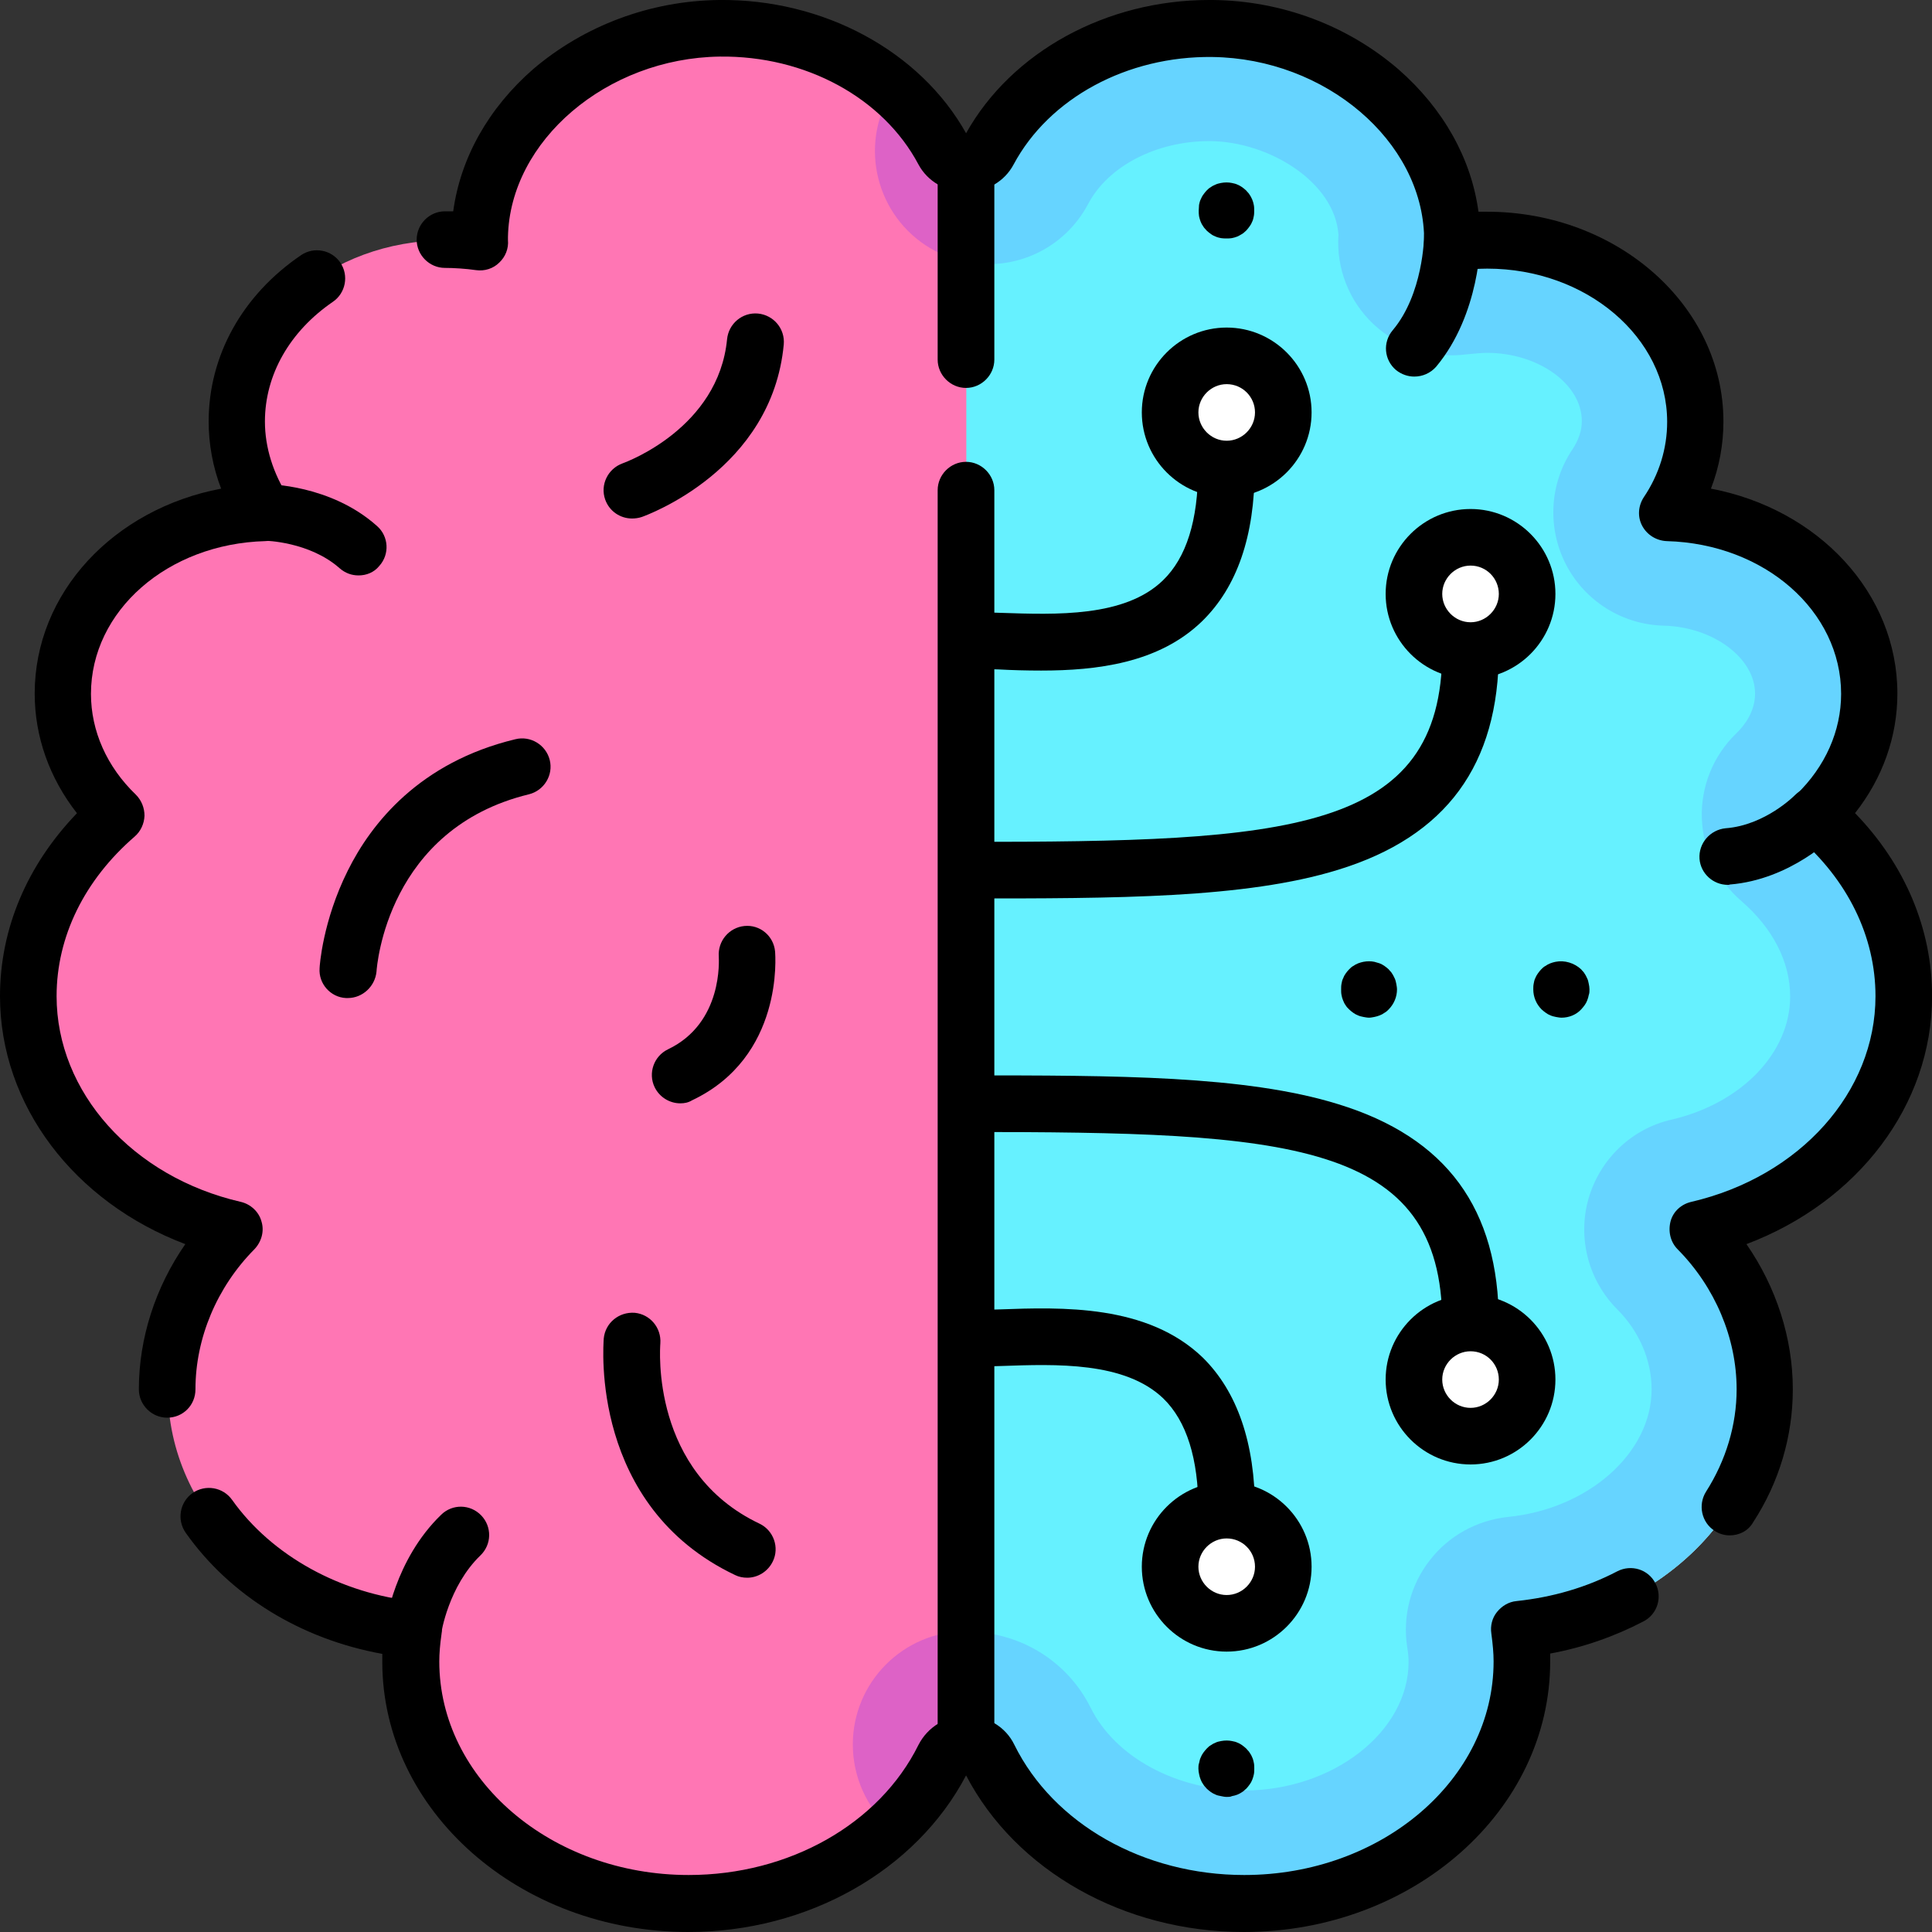<svg width="24" height="24" viewBox="0 0 24 24" fill="none" xmlns="http://www.w3.org/2000/svg">
<rect x="0" y="0" width="24" height="24" fill="#333333" stroke="none"/>
<g clip-path="url(#clip0_33759_69179)">
<path d="M21.089 15.277C21.633 15.825 21.923 16.552 21.923 17.264C21.923 18.806 20.587 20.076 18.872 20.25C18.891 20.381 18.905 20.512 18.905 20.648C18.905 22.308 17.358 23.653 15.455 23.653C14.034 23.653 12.816 22.908 12.286 21.839C12.23 21.731 12.117 21.675 12.005 21.675C11.892 21.675 11.775 21.731 11.723 21.839C11.564 22.162 11.334 22.462 11.058 22.716C10.43 23.292 9.539 23.653 8.555 23.653C6.647 23.653 5.105 22.308 5.105 20.648C5.105 20.512 5.119 20.381 5.138 20.25C3.417 20.076 2.086 18.806 2.086 17.264C2.086 16.552 2.377 15.825 2.92 15.277C1.439 14.934 0.352 13.767 0.352 12.375C0.352 11.573 0.708 10.758 1.448 10.125C1.036 9.726 0.783 9.197 0.783 8.62C0.783 7.397 1.898 6.408 3.291 6.37C3.07 6.037 2.939 5.653 2.939 5.241C2.939 3.994 4.097 2.986 5.527 2.986C5.662 2.986 5.827 3 5.963 3.019C5.963 2.995 5.958 2.972 5.958 2.944C5.981 1.547 7.331 0.375 8.934 0.356C9.778 0.347 10.542 0.637 11.095 1.111C11.353 1.331 11.564 1.589 11.719 1.88C11.775 1.983 11.887 2.039 12 2.039C12.113 2.039 12.225 1.987 12.281 1.88C12.769 0.97 13.833 0.342 15.066 0.356C16.669 0.375 18.019 1.552 18.042 2.944C18.042 2.967 18.038 2.991 18.038 3.019C18.173 3 18.342 2.986 18.473 2.986C19.903 2.986 21.061 3.994 21.061 5.241C21.061 5.653 20.93 6.037 20.709 6.37C22.102 6.408 23.217 7.402 23.217 8.62C23.217 9.201 22.964 9.726 22.552 10.125C23.292 10.758 23.648 11.573 23.648 12.375C23.648 13.767 22.561 14.934 21.089 15.277Z" fill="#FF76B4"/>
<path d="M21.088 15.277C21.632 15.825 21.923 16.552 21.923 17.264C21.923 18.806 20.587 20.076 18.871 20.25C18.89 20.381 18.904 20.512 18.904 20.648C18.904 22.308 17.357 23.653 15.454 23.653C14.034 23.653 12.815 22.908 12.285 21.839C12.229 21.731 12.116 21.675 12.004 21.675V2.034C12.116 2.034 12.229 1.983 12.285 1.875C12.773 0.966 13.837 0.337 15.069 0.352C16.673 0.37 18.023 1.547 18.046 2.939C18.046 2.962 18.041 2.986 18.041 3.014C18.177 2.995 18.346 2.981 18.477 2.981C19.907 2.981 21.065 3.989 21.065 5.236C21.065 5.648 20.934 6.033 20.713 6.366C22.105 6.403 23.221 7.397 23.221 8.616C23.221 9.197 22.968 9.722 22.555 10.12C23.296 10.753 23.652 11.569 23.652 12.37C23.648 13.767 22.56 14.934 21.088 15.277Z" fill="#66F1FF"/>
<path d="M11.72 1.875C11.565 1.584 11.354 1.327 11.096 1.106C11.077 1.144 11.054 1.177 11.035 1.214C10.669 1.898 10.927 2.752 11.616 3.117C11.738 3.183 11.87 3.23 11.996 3.253V2.034C11.888 2.034 11.776 1.978 11.72 1.875Z" fill="#DD62C6"/>
<path d="M10.594 21.67C10.594 22.083 10.772 22.453 11.053 22.711C11.33 22.458 11.555 22.163 11.719 21.834C11.775 21.727 11.887 21.67 12 21.67V20.264C11.222 20.264 10.594 20.897 10.594 21.67Z" fill="#DD62C6"/>
<path d="M21.089 15.277C21.633 15.825 21.923 16.552 21.923 17.264C21.923 18.806 20.587 20.076 18.872 20.25C18.891 20.381 18.905 20.512 18.905 20.648C18.905 22.308 17.358 23.653 15.455 23.653C14.034 23.653 12.816 22.908 12.286 21.839C12.23 21.731 12.117 21.675 12.005 21.675V20.269C12.666 20.269 13.256 20.63 13.547 21.211C13.852 21.83 14.62 22.242 15.455 22.242C16.561 22.242 17.498 21.511 17.498 20.644C17.498 20.597 17.494 20.536 17.48 20.456C17.423 20.076 17.522 19.688 17.761 19.383C17.995 19.078 18.347 18.886 18.731 18.844C19.734 18.745 20.517 18.047 20.517 17.259C20.517 16.898 20.363 16.538 20.091 16.266C19.73 15.905 19.594 15.375 19.734 14.887C19.875 14.4 20.269 14.02 20.766 13.908C21.633 13.706 22.238 13.078 22.238 12.38C22.238 11.948 22.022 11.531 21.633 11.194C21.333 10.936 21.155 10.566 21.141 10.167C21.127 9.773 21.281 9.389 21.567 9.112C21.675 9.009 21.802 8.836 21.802 8.616C21.802 8.175 21.281 7.786 20.663 7.772C20.152 7.758 19.688 7.467 19.453 7.012C19.219 6.558 19.247 6.009 19.533 5.583C19.608 5.47 19.65 5.353 19.65 5.231C19.65 4.772 19.111 4.383 18.469 4.383C18.417 4.383 18.314 4.392 18.216 4.402C17.794 4.458 17.372 4.317 17.062 4.027C16.758 3.741 16.598 3.333 16.627 2.916C16.58 2.259 15.764 1.762 15.042 1.753H15.019C14.367 1.753 13.767 2.062 13.519 2.531C13.219 3.098 12.595 3.375 12 3.253V2.034C12.113 2.034 12.225 1.983 12.281 1.875C12.769 0.966 13.833 0.337 15.066 0.352C16.669 0.37 18.019 1.547 18.042 2.939C18.042 2.962 18.038 2.986 18.038 3.014C18.173 2.995 18.342 2.981 18.473 2.981C19.903 2.981 21.061 3.989 21.061 5.236C21.061 5.648 20.93 6.033 20.709 6.366C22.102 6.403 23.217 7.397 23.217 8.616C23.217 9.197 22.964 9.722 22.552 10.12C23.292 10.753 23.648 11.569 23.648 12.37C23.648 13.767 22.561 14.934 21.089 15.277Z" fill="#66D4FF"/>
<path d="M15.238 20.166C15.627 20.166 15.941 19.851 15.941 19.462C15.941 19.074 15.627 18.759 15.238 18.759C14.85 18.759 14.535 19.074 14.535 19.462C14.535 19.851 14.85 20.166 15.238 20.166Z" fill="white"/>
<path d="M15.238 5.827C15.627 5.827 15.941 5.512 15.941 5.123C15.941 4.735 15.627 4.42 15.238 4.42C14.85 4.42 14.535 4.735 14.535 5.123C14.535 5.512 14.85 5.827 15.238 5.827Z" fill="white"/>
<path d="M18.266 17.841C18.654 17.841 18.969 17.526 18.969 17.137C18.969 16.749 18.654 16.434 18.266 16.434C17.877 16.434 17.562 16.749 17.562 17.137C17.562 17.526 17.877 17.841 18.266 17.841Z" fill="white"/>
<path d="M18.266 8.081C18.654 8.081 18.969 7.766 18.969 7.378C18.969 6.99 18.654 6.675 18.266 6.675C17.877 6.675 17.562 6.99 17.562 7.378C17.562 7.766 17.877 8.081 18.266 8.081Z" fill="white"/>
<path d="M15.451 24C13.965 24 12.62 23.241 12.001 22.055C11.377 23.241 10.032 24 8.551 24C6.455 24 4.749 22.495 4.749 20.644C4.749 20.611 4.749 20.578 4.749 20.545C3.737 20.362 2.86 19.823 2.307 19.041C2.195 18.881 2.232 18.661 2.391 18.548C2.551 18.436 2.771 18.473 2.884 18.633C3.376 19.326 4.234 19.8 5.171 19.894C5.265 19.903 5.354 19.95 5.415 20.03C5.476 20.105 5.499 20.203 5.485 20.297C5.466 20.428 5.457 20.541 5.457 20.639C5.457 22.102 6.849 23.292 8.555 23.292C9.802 23.292 10.923 22.659 11.41 21.675C11.523 21.455 11.748 21.314 12.005 21.314C12.263 21.314 12.493 21.45 12.601 21.675C13.088 22.659 14.209 23.292 15.456 23.292C17.166 23.292 18.554 22.102 18.554 20.639C18.554 20.536 18.544 20.428 18.526 20.292C18.512 20.198 18.535 20.1 18.596 20.025C18.657 19.95 18.741 19.898 18.84 19.889C19.285 19.842 19.707 19.72 20.091 19.519C20.265 19.43 20.476 19.495 20.565 19.669C20.654 19.842 20.588 20.053 20.415 20.142C20.054 20.33 19.665 20.466 19.257 20.541V20.639C19.257 22.495 17.551 24 15.451 24Z" fill="black"/>
<path d="M2.077 17.611C1.884 17.611 1.725 17.452 1.725 17.259C1.725 16.622 1.931 15.989 2.302 15.455C0.923 14.934 0 13.73 0 12.375C0 11.536 0.338 10.744 0.956 10.102C0.614 9.666 0.431 9.15 0.431 8.616C0.431 7.364 1.411 6.323 2.747 6.07C2.644 5.803 2.592 5.517 2.592 5.236C2.592 4.42 3.009 3.666 3.741 3.169C3.9 3.061 4.12 3.103 4.228 3.263C4.336 3.422 4.294 3.642 4.134 3.75C3.6 4.116 3.291 4.655 3.291 5.236C3.291 5.559 3.394 5.883 3.581 6.173C3.652 6.281 3.661 6.417 3.6 6.53C3.539 6.642 3.427 6.717 3.295 6.722C2.081 6.755 1.13 7.589 1.13 8.62C1.13 9.08 1.327 9.525 1.688 9.872C1.758 9.942 1.795 10.036 1.795 10.134C1.791 10.233 1.748 10.327 1.673 10.392C1.05 10.931 0.703 11.634 0.703 12.375C0.703 13.566 1.645 14.62 2.991 14.93C3.112 14.958 3.216 15.052 3.248 15.173C3.286 15.295 3.248 15.427 3.159 15.52C2.695 15.989 2.428 16.622 2.428 17.259C2.428 17.456 2.273 17.611 2.077 17.611Z" fill="black"/>
<path d="M21.488 19.073C21.423 19.073 21.357 19.055 21.301 19.017C21.137 18.914 21.09 18.694 21.193 18.53C21.441 18.141 21.573 17.7 21.573 17.259C21.573 16.622 21.305 15.989 20.841 15.52C20.752 15.431 20.72 15.3 20.752 15.173C20.785 15.047 20.888 14.958 21.01 14.93C22.36 14.616 23.298 13.566 23.298 12.375C23.298 11.634 22.951 10.927 22.327 10.392C22.252 10.326 22.21 10.233 22.206 10.134C22.201 10.036 22.243 9.942 22.313 9.872C22.674 9.525 22.871 9.08 22.871 8.62C22.871 7.589 21.919 6.755 20.706 6.722C20.579 6.717 20.462 6.647 20.401 6.534C20.34 6.422 20.349 6.286 20.419 6.178C20.612 5.892 20.71 5.569 20.71 5.241C20.71 4.191 19.707 3.337 18.474 3.337C18.366 3.337 18.216 3.347 18.085 3.366C17.982 3.38 17.874 3.347 17.799 3.272C17.724 3.197 17.682 3.094 17.691 2.991V2.967C17.691 2.962 17.691 2.953 17.691 2.948C17.668 1.753 16.468 0.727 15.062 0.708C14.002 0.694 13.032 1.219 12.591 2.044C12.479 2.255 12.254 2.386 12.001 2.386C11.752 2.386 11.523 2.255 11.41 2.044C10.97 1.214 10.004 0.689 8.94 0.703C7.538 0.722 6.334 1.748 6.31 2.944V2.958V2.981C6.32 3.089 6.277 3.192 6.202 3.262C6.127 3.337 6.02 3.37 5.916 3.356C5.785 3.337 5.635 3.328 5.527 3.328C5.335 3.328 5.176 3.169 5.176 2.977C5.176 2.784 5.335 2.625 5.527 2.625H5.63C5.72 1.964 6.066 1.345 6.624 0.858C7.257 0.319 8.077 0.009 8.935 -1.93936e-05C10.229 -0.014 11.429 0.633 12.001 1.655C12.568 0.642 13.745 -1.93936e-05 15.02 -1.93936e-05H15.066C15.924 0.009 16.744 0.319 17.373 0.862C17.93 1.35 18.277 1.969 18.366 2.63H18.47C20.091 2.63 21.409 3.797 21.409 5.236C21.409 5.522 21.357 5.803 21.254 6.07C22.585 6.323 23.57 7.364 23.57 8.616C23.57 9.15 23.387 9.666 23.044 10.101C23.663 10.739 24.001 11.536 24.001 12.375C24.001 13.73 23.077 14.934 21.695 15.455C22.065 15.989 22.271 16.622 22.271 17.259C22.271 17.841 22.102 18.413 21.779 18.909C21.718 19.017 21.605 19.073 21.488 19.073Z" fill="black"/>
<path d="M4.454 7.148C4.369 7.148 4.289 7.12 4.219 7.059C3.844 6.727 3.296 6.717 3.291 6.717C3.099 6.717 2.939 6.558 2.939 6.366C2.939 6.173 3.094 6.014 3.291 6.014C3.329 6.014 4.107 6.019 4.683 6.534C4.829 6.661 4.843 6.886 4.711 7.031C4.646 7.111 4.552 7.148 4.454 7.148Z" fill="black"/>
<path d="M5.134 20.597C5.12 20.597 5.101 20.597 5.087 20.592C4.895 20.564 4.759 20.391 4.787 20.198C4.792 20.166 4.899 19.378 5.481 18.816C5.621 18.68 5.842 18.684 5.978 18.825C6.113 18.966 6.109 19.186 5.968 19.322C5.57 19.706 5.481 20.288 5.481 20.292C5.457 20.47 5.307 20.597 5.134 20.597Z" fill="black"/>
<path d="M21.464 10.992C21.281 10.992 21.126 10.851 21.112 10.669C21.098 10.476 21.244 10.308 21.436 10.289C21.928 10.252 22.294 9.881 22.298 9.877C22.434 9.741 22.654 9.736 22.795 9.872C22.931 10.008 22.936 10.228 22.8 10.369C22.776 10.392 22.247 10.927 21.487 10.988C21.483 10.992 21.473 10.992 21.464 10.992Z" fill="black"/>
<path d="M17.568 4.678C17.488 4.678 17.409 4.65 17.343 4.598C17.193 4.472 17.174 4.252 17.301 4.102C17.68 3.652 17.69 2.948 17.69 2.944C17.69 2.752 17.849 2.592 18.041 2.592C18.233 2.592 18.393 2.752 18.393 2.944C18.393 2.981 18.388 3.9 17.84 4.556C17.769 4.636 17.671 4.678 17.568 4.678Z" fill="black"/>
<path d="M12 22.022C11.808 22.022 11.648 21.862 11.648 21.67V6.089C11.648 5.897 11.808 5.737 12 5.737C12.192 5.737 12.352 5.897 12.352 6.089V21.67C12.352 21.867 12.192 22.022 12 22.022Z" fill="black"/>
<path d="M12 4.819C11.808 4.819 11.648 4.659 11.648 4.467V2.034C11.648 1.842 11.808 1.683 12 1.683C12.192 1.683 12.352 1.842 12.352 2.034V4.467C12.352 4.659 12.192 4.819 12 4.819Z" fill="black"/>
<path d="M15.238 20.517C14.657 20.517 14.184 20.044 14.184 19.462C14.184 18.881 14.657 18.408 15.238 18.408C15.819 18.408 16.293 18.881 16.293 19.462C16.293 20.044 15.819 20.517 15.238 20.517ZM15.238 19.111C15.046 19.111 14.887 19.27 14.887 19.462C14.887 19.655 15.046 19.814 15.238 19.814C15.431 19.814 15.59 19.655 15.59 19.462C15.59 19.27 15.435 19.111 15.238 19.111Z" fill="black"/>
<path d="M15.59 18.759H14.887C14.887 18.122 14.741 17.653 14.451 17.372C13.973 16.913 13.12 16.945 12.435 16.969C12.28 16.974 12.14 16.978 12.004 16.978V16.275C12.126 16.275 12.266 16.27 12.412 16.266C13.19 16.238 14.254 16.2 14.943 16.866C15.37 17.288 15.59 17.925 15.59 18.759Z" fill="black"/>
<path d="M15.238 6.178C14.657 6.178 14.184 5.705 14.184 5.123C14.184 4.542 14.657 4.069 15.238 4.069C15.819 4.069 16.293 4.542 16.293 5.123C16.293 5.705 15.819 6.178 15.238 6.178ZM15.238 4.772C15.046 4.772 14.887 4.931 14.887 5.123C14.887 5.316 15.046 5.475 15.238 5.475C15.431 5.475 15.59 5.316 15.59 5.123C15.59 4.931 15.435 4.772 15.238 4.772Z" fill="black"/>
<path d="M12.933 8.33C12.75 8.33 12.572 8.325 12.408 8.316C12.262 8.311 12.122 8.306 12 8.306V7.603C12.136 7.603 12.281 7.608 12.431 7.613C13.12 7.636 13.973 7.669 14.447 7.209C14.738 6.928 14.883 6.464 14.883 5.822H15.586C15.586 6.661 15.366 7.294 14.934 7.716C14.395 8.241 13.617 8.33 12.933 8.33Z" fill="black"/>
<path d="M18.268 18.192C17.686 18.192 17.213 17.719 17.213 17.137C17.213 16.556 17.686 16.083 18.268 16.083C18.849 16.083 19.322 16.556 19.322 17.137C19.322 17.719 18.849 18.192 18.268 18.192ZM18.268 16.786C18.075 16.786 17.916 16.945 17.916 17.137C17.916 17.33 18.075 17.489 18.268 17.489C18.46 17.489 18.619 17.33 18.619 17.137C18.619 16.945 18.465 16.786 18.268 16.786Z" fill="black"/>
<path d="M18.619 16.434H17.916C17.916 14.161 15.994 14.062 12 14.062V13.359C13.861 13.359 15.469 13.359 16.622 13.716C17.967 14.128 18.619 15.014 18.619 16.434Z" fill="black"/>
<path d="M18.268 8.433C17.686 8.433 17.213 7.959 17.213 7.378C17.213 6.797 17.686 6.323 18.268 6.323C18.849 6.323 19.322 6.797 19.322 7.378C19.322 7.959 18.849 8.433 18.268 8.433ZM18.268 7.026C18.075 7.026 17.916 7.186 17.916 7.378C17.916 7.57 18.075 7.73 18.268 7.73C18.46 7.73 18.619 7.57 18.619 7.378C18.619 7.186 18.465 7.026 18.268 7.026Z" fill="black"/>
<path d="M12 11.161V10.458C15.994 10.458 17.916 10.355 17.916 8.086H18.619C18.619 9.501 17.967 10.392 16.622 10.805C15.469 11.161 13.861 11.161 12 11.161Z" fill="black"/>
<path d="M19.398 12.642C19.375 12.642 19.352 12.637 19.328 12.633C19.305 12.628 19.281 12.623 19.262 12.614C19.239 12.605 19.22 12.595 19.202 12.581C19.183 12.567 19.164 12.553 19.15 12.539C19.084 12.473 19.047 12.384 19.047 12.291C19.047 12.267 19.047 12.244 19.052 12.22C19.056 12.197 19.061 12.173 19.07 12.155C19.08 12.131 19.089 12.113 19.103 12.094C19.117 12.075 19.131 12.056 19.145 12.042C19.159 12.028 19.178 12.009 19.197 12C19.216 11.986 19.234 11.977 19.258 11.967C19.281 11.958 19.3 11.953 19.323 11.948C19.436 11.925 19.558 11.963 19.642 12.042C19.656 12.061 19.675 12.075 19.684 12.094C19.698 12.113 19.708 12.136 19.717 12.155C19.727 12.173 19.731 12.197 19.736 12.22C19.741 12.244 19.745 12.267 19.745 12.291C19.745 12.314 19.745 12.338 19.736 12.361C19.731 12.384 19.727 12.403 19.717 12.427C19.708 12.45 19.698 12.469 19.684 12.488C19.67 12.506 19.656 12.525 19.642 12.539C19.581 12.605 19.492 12.642 19.398 12.642Z" fill="black"/>
<path d="M17.007 12.642C16.984 12.642 16.96 12.637 16.937 12.633C16.913 12.628 16.89 12.623 16.871 12.614C16.848 12.605 16.829 12.595 16.81 12.581C16.791 12.567 16.773 12.553 16.759 12.539C16.744 12.525 16.726 12.506 16.716 12.488C16.702 12.469 16.693 12.45 16.684 12.427C16.674 12.403 16.669 12.384 16.665 12.361C16.66 12.338 16.66 12.314 16.66 12.291C16.66 12.267 16.66 12.244 16.665 12.22C16.669 12.197 16.674 12.173 16.684 12.155C16.693 12.131 16.702 12.113 16.716 12.094C16.73 12.075 16.744 12.056 16.759 12.042C16.773 12.028 16.791 12.009 16.81 12C16.829 11.986 16.848 11.977 16.871 11.967C16.895 11.958 16.913 11.953 16.937 11.948C16.984 11.939 17.03 11.939 17.073 11.948C17.096 11.953 17.119 11.963 17.138 11.967C17.162 11.977 17.18 11.986 17.199 12C17.218 12.014 17.237 12.028 17.251 12.042C17.265 12.061 17.284 12.075 17.293 12.094C17.307 12.113 17.316 12.136 17.326 12.155C17.335 12.173 17.34 12.197 17.345 12.22C17.349 12.244 17.354 12.267 17.354 12.291C17.354 12.384 17.316 12.473 17.251 12.539C17.237 12.553 17.218 12.572 17.199 12.581C17.18 12.595 17.162 12.605 17.138 12.614C17.115 12.623 17.096 12.628 17.073 12.633C17.049 12.637 17.03 12.642 17.007 12.642Z" fill="black"/>
<path d="M15.238 2.962C15.214 2.962 15.191 2.962 15.167 2.958C15.144 2.953 15.12 2.948 15.102 2.939C15.078 2.93 15.059 2.92 15.041 2.906C15.022 2.892 15.003 2.878 14.989 2.864C14.975 2.845 14.956 2.831 14.947 2.812C14.933 2.794 14.923 2.775 14.914 2.752C14.905 2.728 14.9 2.709 14.895 2.686C14.891 2.662 14.891 2.639 14.891 2.616C14.891 2.592 14.895 2.569 14.895 2.545C14.9 2.522 14.905 2.498 14.914 2.48C14.923 2.461 14.933 2.437 14.947 2.419C14.961 2.4 14.975 2.381 14.989 2.367C15.003 2.353 15.022 2.334 15.041 2.325C15.059 2.311 15.078 2.302 15.102 2.292C15.12 2.283 15.144 2.278 15.167 2.273C15.214 2.264 15.261 2.264 15.303 2.273C15.327 2.278 15.35 2.283 15.369 2.292C15.392 2.302 15.411 2.311 15.43 2.325C15.448 2.339 15.467 2.353 15.481 2.367C15.495 2.386 15.514 2.4 15.523 2.419C15.537 2.437 15.547 2.461 15.556 2.48C15.566 2.503 15.57 2.522 15.575 2.545C15.58 2.569 15.58 2.592 15.58 2.616C15.58 2.639 15.58 2.662 15.575 2.686C15.57 2.709 15.566 2.733 15.556 2.752C15.547 2.775 15.537 2.794 15.523 2.812C15.509 2.831 15.495 2.85 15.481 2.864C15.463 2.878 15.448 2.897 15.43 2.906C15.411 2.916 15.392 2.93 15.369 2.939C15.345 2.948 15.327 2.953 15.303 2.958C15.284 2.962 15.261 2.962 15.238 2.962Z" fill="black"/>
<path d="M15.238 22.322C15.215 22.322 15.191 22.317 15.168 22.312C15.145 22.308 15.121 22.303 15.102 22.294C15.079 22.284 15.06 22.275 15.041 22.261C15.023 22.247 15.004 22.233 14.99 22.219C14.976 22.2 14.957 22.186 14.948 22.167C14.934 22.148 14.924 22.13 14.915 22.106C14.905 22.083 14.901 22.064 14.896 22.041C14.891 22.017 14.887 21.994 14.887 21.97C14.887 21.947 14.887 21.923 14.896 21.9C14.901 21.877 14.905 21.853 14.915 21.834C14.924 21.811 14.934 21.792 14.948 21.773C14.962 21.755 14.976 21.736 14.99 21.722C15.004 21.708 15.023 21.689 15.041 21.68C15.06 21.666 15.079 21.656 15.102 21.647C15.121 21.637 15.145 21.633 15.168 21.628C15.215 21.619 15.262 21.619 15.304 21.628C15.327 21.633 15.351 21.637 15.37 21.647C15.393 21.656 15.412 21.666 15.431 21.68C15.449 21.694 15.468 21.708 15.482 21.722C15.496 21.741 15.515 21.755 15.524 21.773C15.538 21.792 15.548 21.811 15.557 21.834C15.566 21.853 15.571 21.877 15.576 21.9C15.581 21.923 15.581 21.947 15.581 21.97C15.581 21.994 15.581 22.017 15.576 22.041C15.571 22.064 15.566 22.083 15.557 22.106C15.548 22.13 15.538 22.148 15.524 22.167C15.51 22.186 15.496 22.205 15.482 22.219C15.463 22.233 15.449 22.252 15.431 22.261C15.412 22.275 15.393 22.284 15.37 22.294C15.346 22.303 15.327 22.308 15.304 22.312C15.285 22.322 15.262 22.322 15.238 22.322Z" fill="black"/>
<path d="M4.321 12.398C4.312 12.398 4.307 12.398 4.298 12.398C4.106 12.389 3.956 12.22 3.97 12.028C3.97 12.005 4.007 11.442 4.321 10.814C4.612 10.228 5.212 9.469 6.402 9.183C6.59 9.136 6.782 9.253 6.829 9.441C6.876 9.628 6.759 9.82 6.571 9.867C4.813 10.294 4.682 11.995 4.677 12.07C4.659 12.253 4.504 12.398 4.321 12.398Z" fill="black"/>
<path d="M7.851 6.441C7.706 6.441 7.57 6.352 7.518 6.206C7.453 6.023 7.551 5.822 7.734 5.756C7.786 5.737 8.925 5.316 9.032 4.214C9.051 4.022 9.22 3.877 9.417 3.895C9.609 3.914 9.754 4.083 9.736 4.28C9.59 5.836 8.039 6.398 7.973 6.422C7.931 6.436 7.889 6.441 7.851 6.441Z" fill="black"/>
<path d="M9.282 19.599C9.23 19.599 9.178 19.589 9.132 19.566C7.327 18.708 7.496 16.711 7.5 16.627C7.519 16.434 7.688 16.294 7.885 16.308C8.077 16.327 8.217 16.495 8.203 16.688C8.199 16.753 8.082 18.286 9.436 18.928C9.61 19.012 9.685 19.224 9.6 19.397C9.539 19.523 9.413 19.599 9.282 19.599Z" fill="black"/>
<path d="M8.451 13.706C8.32 13.706 8.193 13.631 8.132 13.505C8.048 13.331 8.123 13.12 8.296 13.036C8.986 12.708 8.929 11.916 8.929 11.883C8.915 11.691 9.056 11.522 9.248 11.503C9.44 11.484 9.609 11.625 9.628 11.817C9.632 11.869 9.736 13.13 8.596 13.669C8.55 13.697 8.503 13.706 8.451 13.706Z" fill="black"/>
</g>
<defs>
<clipPath id="clip0_33759_69179">
<rect width="24" height="24" fill="white"/>
</clipPath>
</defs>
</svg>
